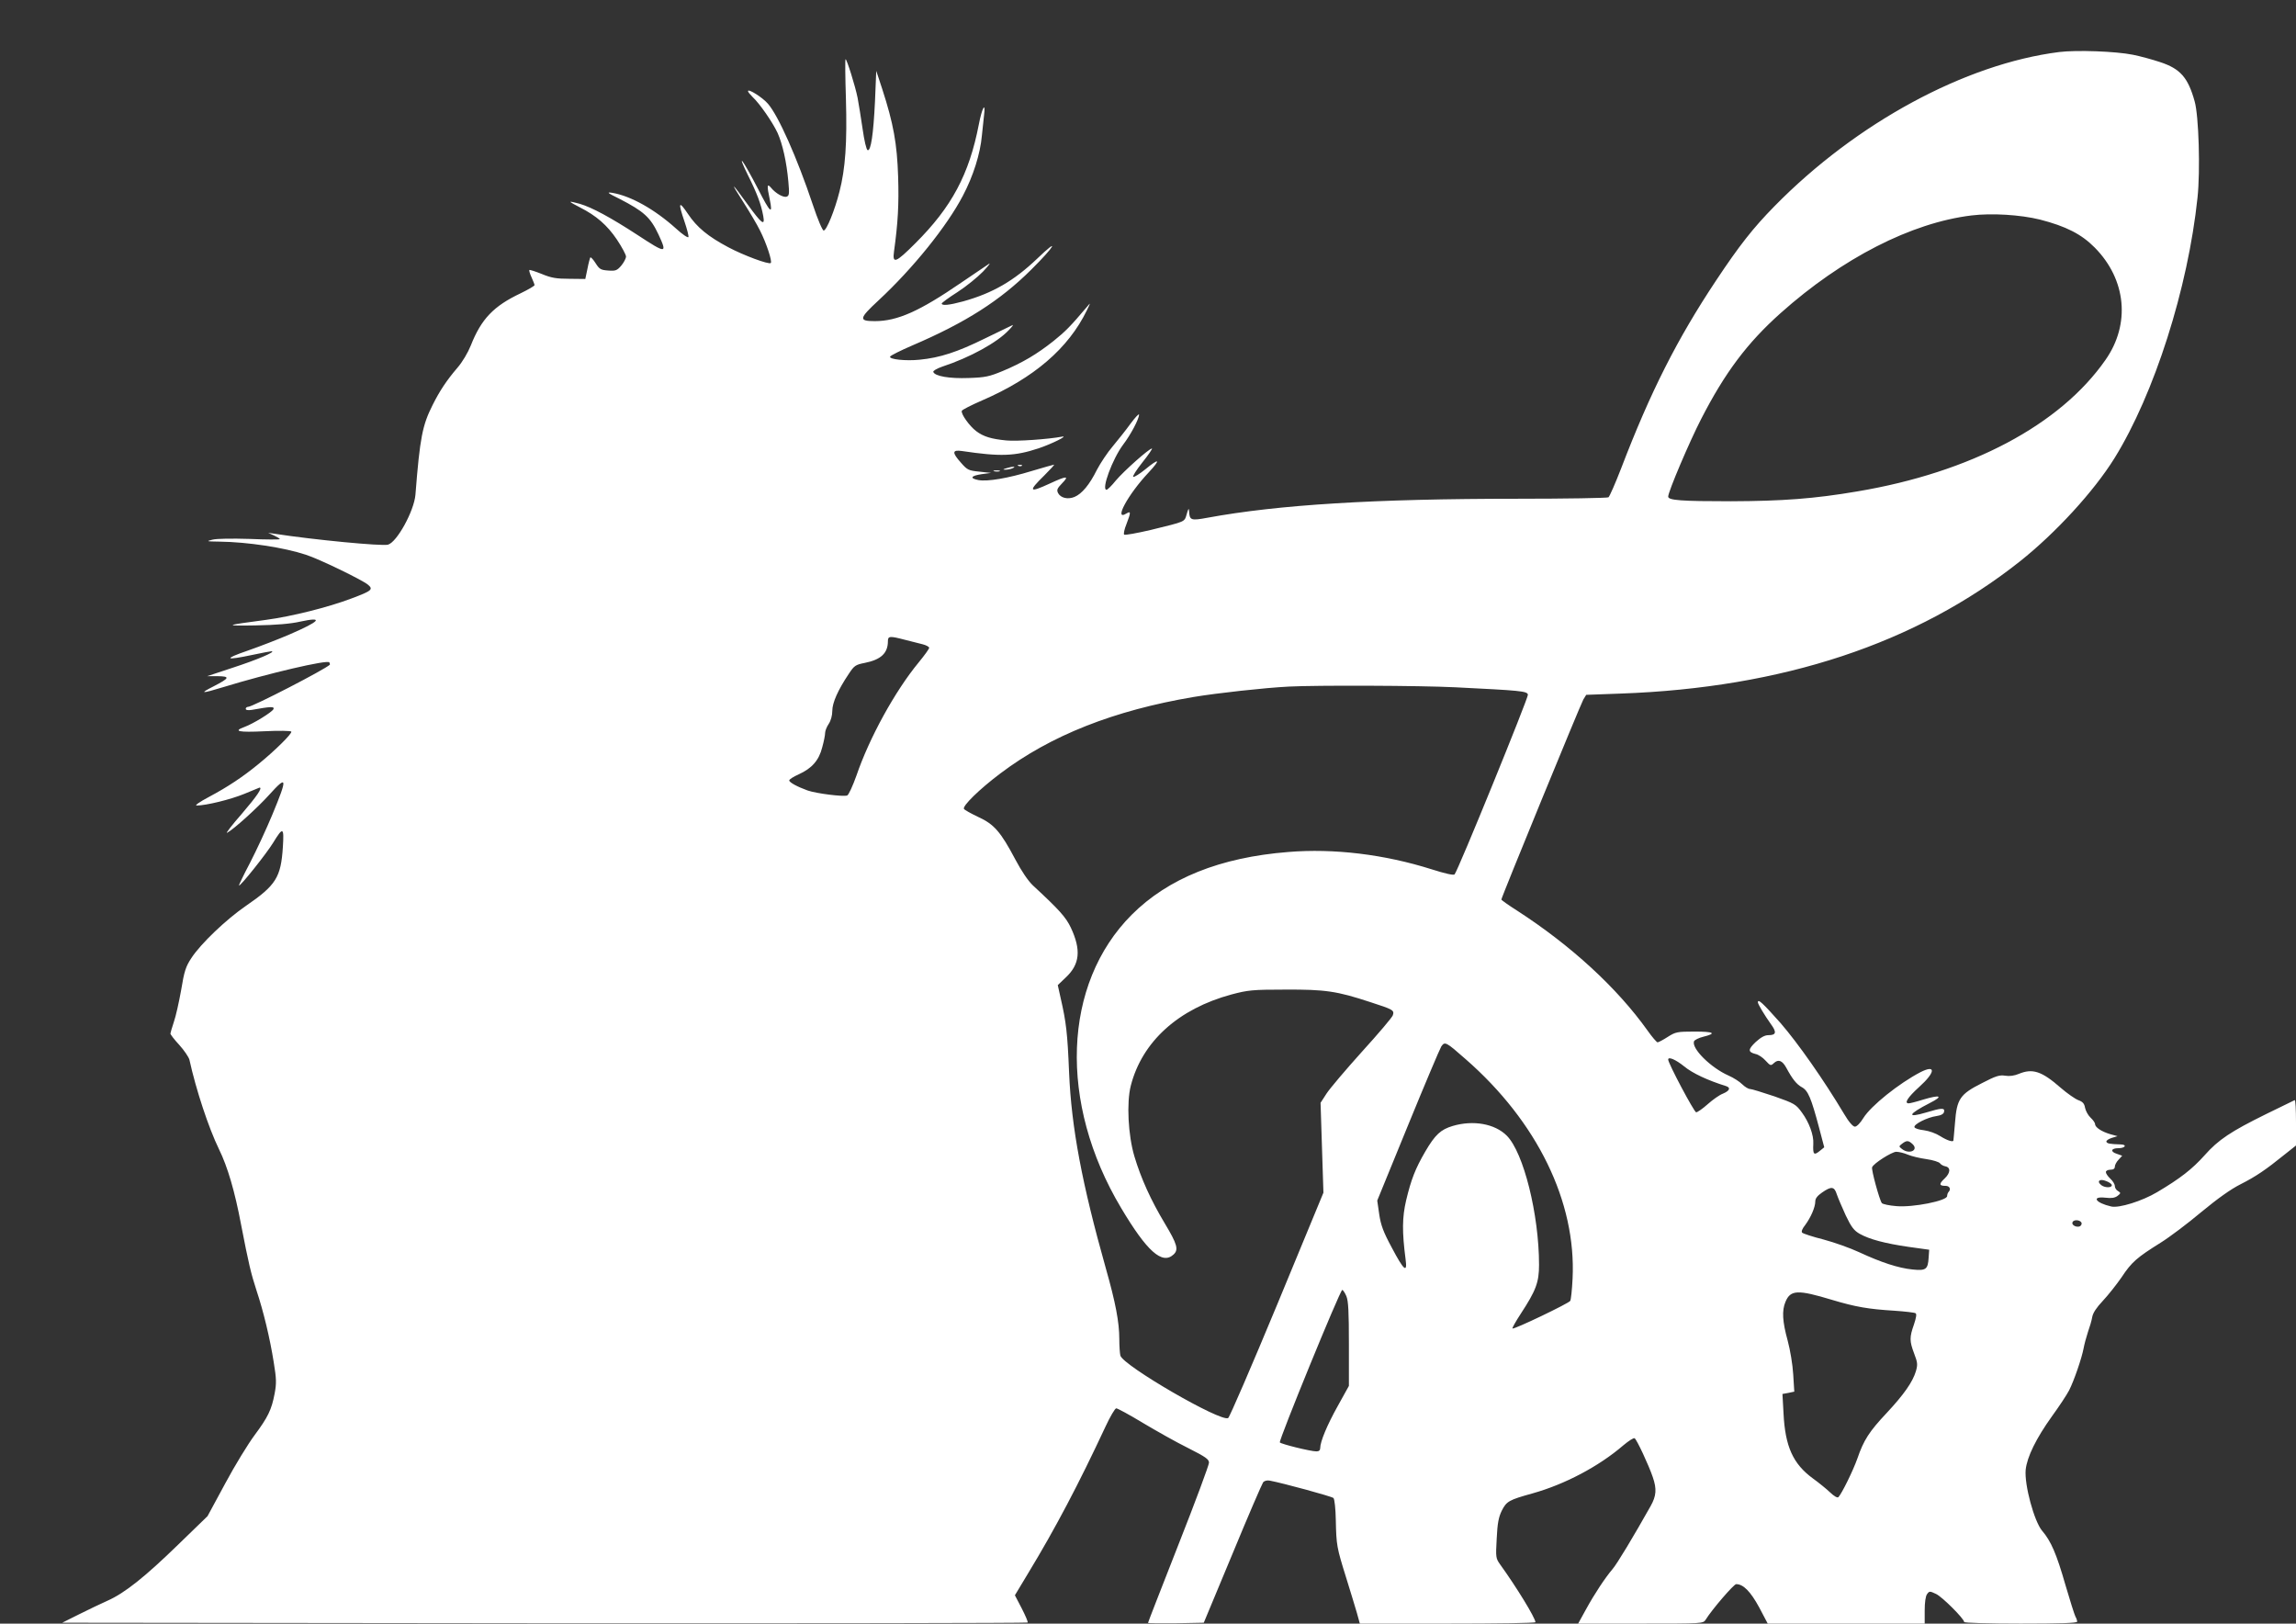 <?xml version="1.0" standalone="no"?>
<!DOCTYPE svg PUBLIC "-//W3C//DTD SVG 20010904//EN"
 "http://www.w3.org/TR/2001/REC-SVG-20010904/DTD/svg10.dtd">
<svg version="1.0" xmlns="http://www.w3.org/2000/svg"
 width="1280pt" height="905pt" viewBox="0 0 1280 905"
 preserveAspectRatio="xMidYMid meet">
<rect x="0" y="0" width="1280" height="905" fill="#333333" stroke="none"/>
<g transform="translate(0,905) scale(0.1,-0.1)"
fill="#ffffff" stroke="none">
<path d="M11480 8760 c-523 -66 -1131 -394 -1588 -860 -118 -120 -196 -219
-326 -415 -216 -325 -365 -619 -528 -1045 -33 -85 -65 -158 -71 -162 -7 -4
-235 -8 -507 -8 -796 0 -1333 -33 -1729 -106 -92 -17 -99 -14 -102 36 -1 20
-4 17 -13 -15 -14 -46 -2 -40 -201 -89 -77 -18 -144 -30 -148 -26 -4 4 1 30
13 59 25 65 25 74 0 59 -74 -46 8 106 124 229 69 74 60 82 -19 17 -31 -25 -61
-44 -67 -42 -6 2 17 38 51 81 34 42 57 77 53 77 -16 0 -156 -125 -201 -178
-23 -29 -47 -52 -52 -52 -31 0 33 172 92 251 42 55 89 143 89 168 0 7 -21 -15
-47 -50 -25 -35 -70 -91 -99 -126 -30 -35 -69 -94 -89 -132 -41 -83 -84 -134
-125 -151 -37 -15 -76 -6 -91 21 -9 18 -6 26 22 55 42 43 27 43 -68 -1 -117
-54 -123 -45 -31 45 33 33 58 60 54 60 -3 0 -59 -16 -123 -35 -134 -41 -247
-60 -298 -51 -51 10 -43 24 18 33 l52 7 -65 7 c-60 6 -67 9 -102 49 -52 58
-50 74 5 66 215 -32 294 -29 427 15 72 24 171 73 130 65 -73 -14 -253 -27
-310 -21 -83 8 -127 21 -168 52 -37 28 -86 96 -80 113 2 6 53 32 113 58 289
125 481 290 584 502 22 45 22 45 1 20 -93 -110 -122 -139 -187 -191 -92 -73
-173 -121 -283 -167 -75 -31 -97 -36 -190 -39 -106 -4 -189 10 -197 34 -2 6
20 19 49 29 155 51 308 135 373 205 17 17 26 30 20 27 -5 -2 -75 -36 -155 -75
-152 -75 -250 -107 -363 -118 -78 -8 -170 2 -165 17 2 6 58 34 123 62 299 128
491 251 664 423 134 133 161 184 34 62 -131 -125 -249 -193 -414 -239 -77 -21
-119 -25 -119 -12 0 4 39 33 88 64 48 31 112 83 142 114 30 32 45 51 33 43
-12 -8 -82 -55 -155 -105 -232 -159 -355 -214 -481 -214 -91 0 -89 14 20 115
193 179 382 414 471 584 58 110 97 234 106 336 4 39 9 89 12 113 10 78 -11 43
-29 -51 -54 -279 -151 -461 -355 -664 -108 -108 -128 -116 -118 -45 22 160 28
264 23 417 -6 185 -26 296 -89 490 l-33 100 -7 -170 c-9 -185 -23 -278 -41
-272 -7 2 -19 54 -28 118 -9 63 -22 141 -28 174 -13 65 -60 215 -67 215 -3 0
-2 -100 2 -222 7 -244 -3 -388 -36 -516 -26 -103 -72 -217 -88 -217 -7 0 -33
61 -61 145 -87 260 -192 496 -250 562 -30 35 -111 86 -111 70 0 -5 12 -19 26
-33 39 -36 111 -140 139 -200 28 -63 50 -161 60 -271 6 -67 5 -79 -9 -84 -18
-7 -62 18 -88 50 -22 26 -23 11 -7 -64 19 -91 3 -77 -64 55 -37 72 -76 141
-87 155 -12 14 2 -20 29 -75 52 -104 74 -163 86 -229 11 -59 -9 -43 -86 63
-92 128 -103 135 -26 16 35 -55 78 -127 94 -160 36 -71 69 -172 60 -181 -10
-10 -153 43 -237 88 -113 60 -175 111 -225 186 -51 76 -56 65 -19 -43 14 -41
24 -80 22 -86 -2 -7 -33 14 -68 46 -121 109 -254 183 -356 200 -34 5 -30 1 39
-33 136 -70 173 -103 218 -199 50 -108 44 -108 -115 -4 -152 99 -256 155 -324
175 -28 8 -52 13 -52 11 0 -3 24 -16 53 -31 91 -46 152 -99 206 -179 28 -42
51 -85 51 -95 0 -10 -12 -33 -26 -50 -24 -28 -32 -31 -73 -28 -41 3 -49 7 -70
40 -13 21 -27 36 -30 33 -2 -3 -10 -31 -16 -63 l-12 -57 -89 1 c-73 0 -101 5
-154 27 -35 14 -66 24 -69 22 -2 -3 3 -21 12 -40 9 -20 17 -40 17 -44 0 -5
-35 -25 -78 -46 -150 -71 -219 -143 -277 -290 -16 -40 -47 -93 -75 -125 -60
-70 -99 -129 -138 -207 -57 -113 -71 -181 -96 -501 -8 -91 -103 -264 -153
-278 -35 -9 -413 27 -633 61 l-35 5 33 -15 c17 -8 32 -17 32 -20 0 -3 -75 -3
-167 1 -100 3 -184 2 -208 -4 -37 -9 -35 -10 38 -11 158 -2 361 -33 482 -73
75 -24 311 -139 345 -166 33 -27 24 -35 -91 -78 -129 -49 -333 -100 -475 -119
-235 -31 -240 -34 -59 -31 114 2 196 9 248 21 135 29 113 3 -58 -71 -60 -26
-166 -67 -235 -91 -137 -47 -126 -56 29 -23 52 11 99 20 105 20 27 -2 -82 -48
-214 -91 l-145 -48 58 0 c71 -1 68 -10 -21 -56 -83 -42 -72 -43 53 -5 248 76
581 154 591 138 3 -5 4 -11 3 -13 -30 -28 -431 -235 -456 -235 -7 0 -13 -5
-13 -11 0 -7 12 -9 33 -6 106 19 127 20 122 5 -7 -17 -113 -82 -162 -100 -66
-24 -34 -31 111 -24 80 4 147 3 150 -2 6 -10 -91 -106 -182 -180 -89 -73 -172
-128 -277 -184 -53 -28 -81 -48 -69 -48 53 0 191 34 266 65 46 19 84 35 85 35
18 0 -15 -48 -98 -145 -56 -64 -93 -112 -83 -107 38 20 172 142 234 211 102
113 104 97 19 -108 -33 -80 -90 -202 -125 -270 -36 -68 -63 -125 -62 -127 7
-6 153 177 191 239 55 90 61 87 54 -24 -11 -170 -38 -213 -207 -329 -109 -75
-251 -210 -303 -290 -31 -47 -40 -73 -57 -178 -12 -67 -30 -148 -41 -179 -10
-31 -19 -60 -19 -64 0 -5 22 -34 50 -64 27 -30 52 -67 56 -82 37 -168 107
-380 165 -499 48 -98 88 -234 123 -420 42 -217 55 -272 86 -367 39 -117 75
-267 96 -400 15 -92 16 -117 5 -175 -17 -90 -37 -131 -112 -232 -35 -47 -109
-167 -163 -268 l-99 -183 -163 -158 c-185 -180 -299 -271 -394 -313 -36 -16
-107 -50 -159 -76 l-94 -47 2688 -3 c1479 -1 2691 1 2694 4 3 3 -12 38 -33 79
l-38 73 74 123 c154 254 282 498 431 817 26 56 53 102 60 102 7 0 74 -36 148
-81 74 -44 187 -108 252 -140 99 -50 117 -63 117 -82 0 -13 -76 -218 -170
-456 -93 -237 -170 -434 -170 -437 0 -2 70 -3 155 -2 l156 3 160 384 c87 211
165 391 171 399 7 8 22 12 37 9 74 -14 346 -88 355 -97 6 -6 12 -61 13 -123 3
-141 5 -152 58 -322 24 -77 51 -166 60 -197 l16 -58 490 0 c269 0 489 3 489 8
-1 24 -104 193 -197 322 -24 34 -25 39 -19 144 4 86 11 120 28 155 27 53 39
60 172 97 179 50 369 150 505 267 30 25 58 44 64 40 12 -7 79 -151 101 -216
23 -67 20 -105 -12 -162 -94 -167 -188 -324 -213 -352 -40 -47 -100 -137 -148
-225 l-43 -78 349 0 c346 0 348 0 362 22 36 58 157 198 170 198 40 0 80 -41
128 -129 l48 -91 438 0 437 0 0 73 c0 45 5 80 13 91 13 18 15 18 51 1 35 -17
156 -138 156 -156 0 -5 142 -9 315 -9 216 0 315 3 315 11 0 6 -4 19 -10 29 -5
10 -30 88 -55 174 -50 175 -81 246 -130 303 -45 53 -100 258 -92 341 8 72 58
174 146 297 40 55 83 120 96 145 28 55 71 181 81 235 4 22 15 63 24 90 10 28
21 65 24 84 4 23 24 53 59 90 29 31 76 90 105 132 56 85 86 110 217 192 50 31
152 108 227 171 92 76 165 128 219 155 85 43 141 81 246 166 l63 50 0 128 c0
71 -3 127 -7 125 -5 -2 -75 -37 -158 -77 -199 -98 -268 -144 -345 -231 -69
-77 -136 -129 -264 -205 -84 -50 -213 -90 -256 -80 -88 20 -113 58 -32 49 34
-4 52 -1 67 10 19 15 19 17 3 27 -10 5 -18 18 -18 28 0 10 -11 28 -25 41 -14
13 -25 29 -25 37 0 7 11 13 25 13 17 0 25 6 25 17 0 9 9 27 21 39 l20 22 -31
11 c-37 12 -31 31 10 31 38 0 50 20 13 21 -64 2 -76 5 -80 15 -2 6 11 15 29
21 l33 10 -40 11 c-48 14 -85 38 -85 56 0 7 -11 23 -25 36 -14 13 -27 37 -31
55 -4 24 -13 34 -38 43 -18 7 -61 37 -97 68 -107 94 -158 110 -235 78 -24 -10
-51 -14 -75 -10 -32 5 -52 -1 -129 -41 -123 -62 -141 -88 -151 -221 -5 -53 -8
-98 -9 -99 -1 -11 -37 1 -73 24 -25 16 -62 29 -91 33 -27 3 -51 10 -53 17 -6
16 72 55 122 62 27 4 41 12 43 24 5 23 -14 22 -100 -4 -111 -33 -102 -10 21
53 77 39 60 48 -37 19 -38 -12 -74 -21 -81 -21 -27 0 -6 33 59 92 90 81 94
126 7 82 -121 -63 -277 -188 -319 -256 -17 -28 -37 -48 -47 -48 -11 0 -34 26
-61 72 -113 189 -256 393 -354 506 -98 110 -126 137 -126 115 0 -10 38 -73 73
-122 33 -45 29 -61 -14 -61 -21 0 -42 -12 -71 -38 -44 -42 -44 -56 -1 -67 16
-3 41 -20 56 -37 27 -29 29 -30 47 -13 24 22 46 14 68 -26 35 -65 58 -93 87
-109 35 -19 52 -60 96 -225 l29 -110 -21 -17 c-37 -31 -43 -25 -40 37 3 48
-24 120 -63 173 -34 47 -41 51 -154 91 -66 22 -127 41 -136 41 -9 0 -29 12
-43 26 -15 15 -49 37 -77 49 -99 44 -207 151 -192 191 3 7 26 19 51 25 77 19
61 29 -47 29 -98 0 -107 -2 -151 -30 -26 -17 -52 -30 -56 -30 -5 0 -31 30 -57
67 -170 238 -426 473 -726 667 -49 31 -88 59 -88 62 0 12 442 1089 457 1115
l16 26 191 7 c904 32 1649 279 2227 737 200 159 412 390 527 575 222 358 410
947 463 1453 16 150 7 456 -16 536 -37 133 -80 182 -193 219 -42 14 -111 33
-152 41 -95 19 -313 27 -410 15z m-107 -934 c144 -37 231 -81 305 -156 176
-178 200 -426 60 -626 -253 -363 -752 -627 -1383 -733 -240 -41 -419 -54 -705
-55 -276 0 -350 5 -350 26 0 27 118 305 184 433 133 259 257 424 443 590 343
306 728 503 1063 544 113 14 274 4 383 -23z m-6329 -2342 c33 -8 78 -20 99
-25 20 -5 37 -14 37 -20 0 -6 -27 -43 -59 -82 -132 -160 -275 -421 -346 -629
-21 -59 -44 -109 -52 -112 -21 -8 -173 11 -221 28 -58 21 -102 45 -102 56 0 6
24 21 53 34 73 33 113 78 131 151 9 32 16 68 16 80 0 11 9 34 20 50 12 18 20
47 20 73 0 45 32 117 92 206 30 46 38 51 89 61 90 18 129 54 129 121 0 29 10
30 94 8z m3070 -265 c363 -18 400 -21 404 -41 3 -17 -391 -984 -409 -1002 -5
-6 -54 5 -126 28 -265 84 -547 118 -801 97 -380 -30 -670 -147 -873 -350 -385
-386 -409 -1048 -59 -1634 144 -242 229 -318 292 -260 30 27 21 58 -48 173
-78 130 -133 251 -170 375 -35 118 -44 299 -20 393 63 246 265 429 562 509 91
24 115 27 299 27 223 1 287 -8 475 -70 127 -41 134 -45 125 -73 -3 -11 -81
-103 -172 -203 -91 -101 -180 -206 -198 -234 l-33 -51 8 -251 8 -250 -258
-624 c-142 -342 -265 -627 -273 -632 -39 -25 -586 292 -601 348 -3 11 -6 53
-6 92 0 94 -21 204 -75 394 -133 472 -192 784 -205 1093 -9 219 -16 279 -47
414 l-16 72 45 43 c78 73 86 153 28 277 -28 59 -65 100 -212 236 -27 26 -63
79 -98 145 -81 153 -118 196 -206 236 -40 19 -76 39 -80 45 -10 16 86 110 203
198 281 212 633 351 1077 426 132 22 394 51 531 58 155 8 731 6 929 -4z m56
-2072 c400 -349 618 -796 597 -1224 -3 -62 -9 -117 -13 -124 -8 -14 -315 -161
-322 -154 -3 2 18 39 46 82 85 130 102 175 102 273 0 280 -86 626 -180 720
-66 66 -186 88 -301 54 -67 -20 -98 -48 -154 -144 -55 -95 -78 -154 -106 -271
-22 -95 -23 -174 -3 -328 11 -80 -9 -64 -77 65 -47 87 -61 125 -70 186 l-11
76 171 418 c94 230 178 428 186 441 20 29 26 26 135 -70z m1219 -41 c46 -38
131 -78 234 -110 27 -9 20 -26 -18 -42 -19 -7 -57 -34 -85 -59 -28 -25 -57
-45 -64 -45 -11 0 -156 273 -156 294 0 18 42 0 89 -38z m1272 -432 c38 -34
-15 -61 -57 -29 -19 15 -19 15 0 30 25 19 35 19 57 -1z m-25 -60 c21 -9 68
-20 104 -25 36 -5 70 -16 75 -23 6 -8 19 -15 30 -17 31 -6 29 -37 -4 -68 -33
-31 -31 -41 6 -41 22 0 31 -19 16 -34 -4 -4 -8 -15 -8 -23 0 -26 -190 -64
-282 -56 -40 3 -77 11 -82 17 -13 17 -60 188 -54 200 9 22 109 85 134 86 15 0
44 -7 65 -16z m1137 -169 c3 -16 -36 -17 -57 -2 -30 22 -11 39 25 24 17 -6 31
-16 32 -22z m-1533 -52 c7 -21 30 -74 50 -118 31 -65 46 -84 77 -102 55 -31
142 -54 273 -73 l115 -16 -3 -44 c-4 -66 -15 -74 -91 -66 -78 8 -173 39 -296
96 -49 23 -139 55 -199 71 -60 15 -114 33 -119 38 -6 6 0 22 17 43 31 42 56
99 56 131 0 17 12 32 38 50 52 36 68 34 82 -10z m1365 -163 c0 -8 -7 -16 -15
-17 -22 -4 -44 13 -35 26 10 17 50 9 50 -9z m-4099 -405 c11 -27 14 -86 14
-267 l0 -233 -61 -110 c-61 -109 -99 -201 -99 -237 0 -12 -7 -18 -21 -18 -33
0 -198 41 -204 50 -7 11 336 850 348 850 4 0 15 -16 23 -35z m2706 -20 c133
-40 204 -52 350 -61 58 -4 111 -10 117 -14 7 -4 4 -24 -9 -63 -25 -71 -25 -92
1 -161 19 -50 21 -61 10 -99 -18 -60 -66 -129 -163 -233 -97 -103 -128 -151
-163 -253 -24 -68 -87 -196 -106 -216 -6 -5 -23 4 -47 27 -20 19 -63 54 -95
77 -111 81 -155 178 -164 363 l-6 108 33 6 33 7 -6 96 c-3 54 -17 137 -31 189
-29 105 -33 167 -12 216 28 67 69 68 258 11z"/>
<path d="M5678 6453 c7 -3 16 -2 19 1 4 3 -2 6 -13 5 -11 0 -14 -3 -6 -6z"/>
<path d="M5610 6440 c-20 -6 -21 -8 -5 -8 11 0 29 3 40 8 25 11 -1 11 -35 0z"/>
<path d="M5543 6423 c9 -2 23 -2 30 0 6 3 -1 5 -18 5 -16 0 -22 -2 -12 -5z"/>
</g>
</svg>
